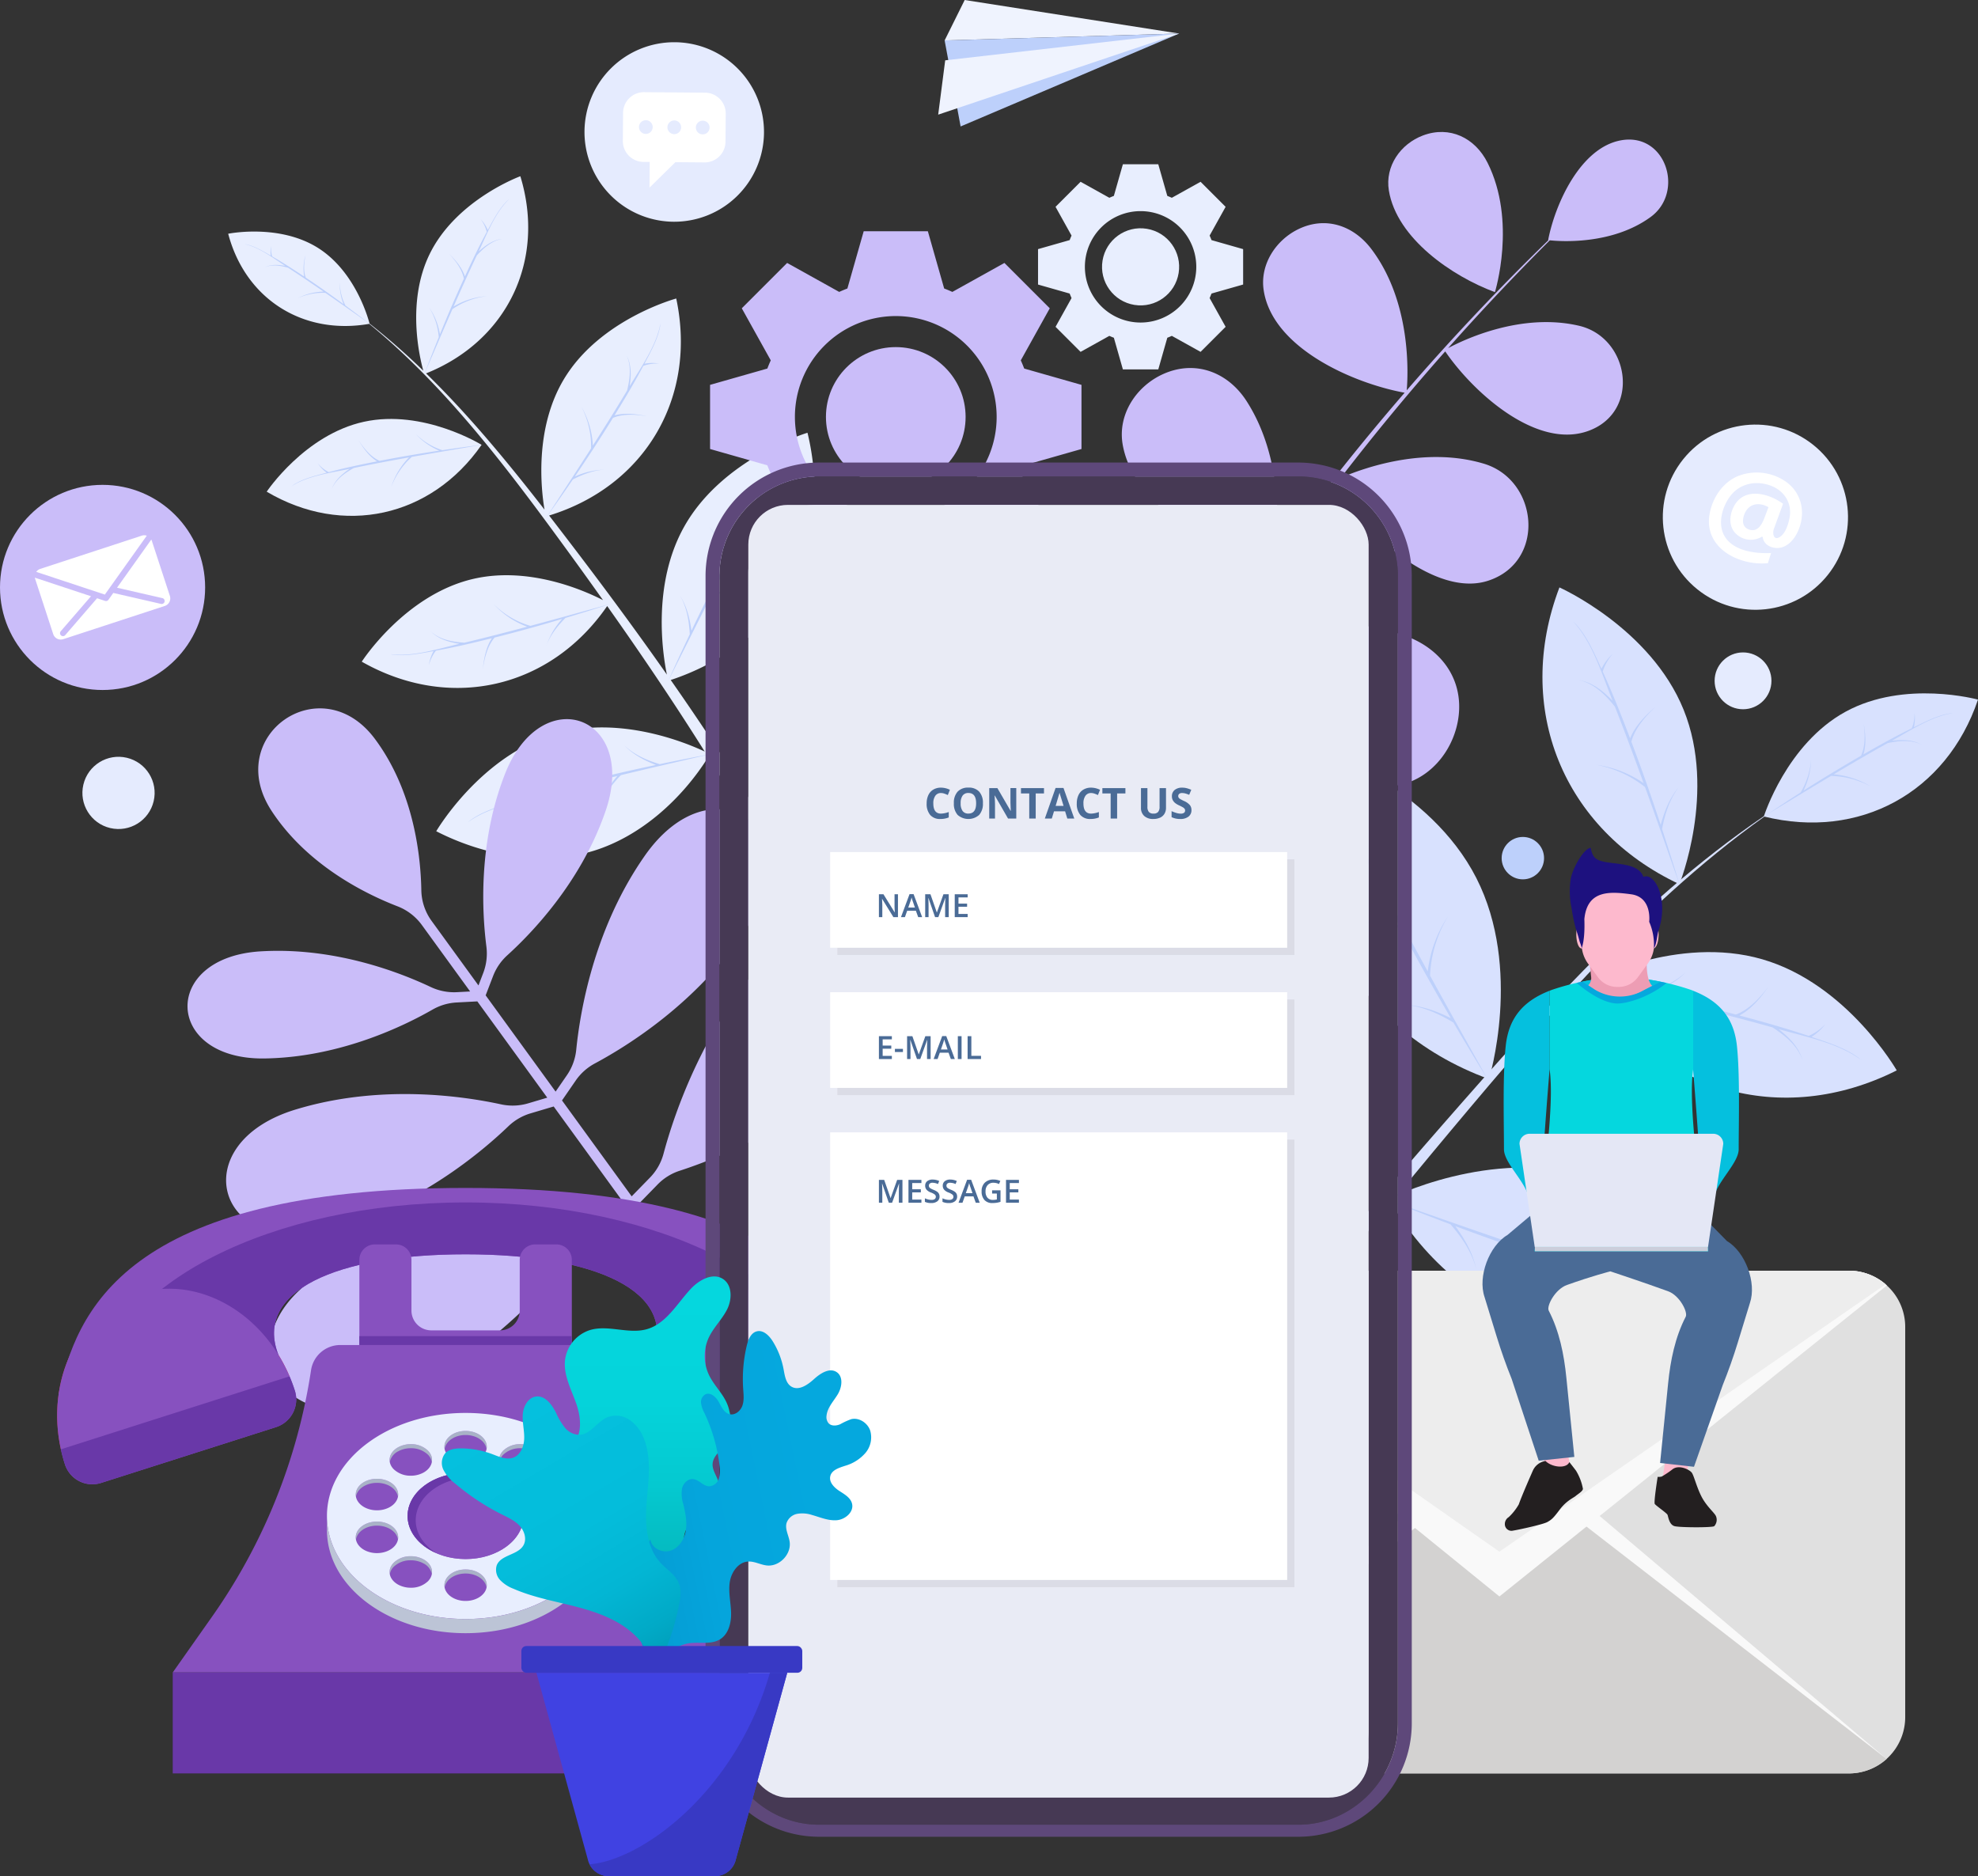 <svg xmlns="http://www.w3.org/2000/svg" xmlns:xlink="http://www.w3.org/1999/xlink" width="705.383" height="669.042" viewBox="0 0 705.383 669.042">
  <rect x="0" y="0" width="705.383" height="669.042" fill="#333333" stroke="none"/>
  <defs>
    <linearGradient id="linear-gradient" x1="0.246" y1="1.172" x2="0.246" y2="0.083" gradientUnits="objectBoundingBox">
      <stop offset="0.228" stop-color="#05aab0"/>
      <stop offset="0.351" stop-color="#05b9bf"/>
      <stop offset="0.541" stop-color="#05c9d0"/>
      <stop offset="0.748" stop-color="#05d3da"/>
      <stop offset="1" stop-color="#05d7de"/>
    </linearGradient>
    <linearGradient id="linear-gradient-2" x1="-0.339" y1="0.715" x2="0.776" y2="0.393" gradientUnits="objectBoundingBox">
      <stop offset="0" stop-color="#056eab"/>
      <stop offset="0.086" stop-color="#057eb9"/>
      <stop offset="0.221" stop-color="#0591c9"/>
      <stop offset="0.379" stop-color="#059ed5"/>
      <stop offset="0.584" stop-color="#05a5dc"/>
      <stop offset="1" stop-color="#05a8de"/>
    </linearGradient>
    <linearGradient id="linear-gradient-3" x1="0.634" y1="1.112" x2="0.13" y2="0.124" gradientUnits="objectBoundingBox">
      <stop offset="0" stop-color="#009db8"/>
      <stop offset="0.127" stop-color="#01aac7"/>
      <stop offset="0.305" stop-color="#03b6d4"/>
      <stop offset="0.534" stop-color="#04bddb"/>
      <stop offset="1" stop-color="#05c0de"/>
    </linearGradient>
  </defs>
  <g id="Group_56" data-name="Group 56" transform="translate(-1285 -279)">
    <g id="Group_55" data-name="Group 55" transform="translate(1285 279)">
      <g id="Group_6" data-name="Group 6" transform="translate(400.048 47.065)">
        <path id="Path_4" data-name="Path 4" d="M736.277,132.071c-20.751-4.838-41.37,5.122-46.683,7.972q17.56-19.771,36.261-38.441c3.528.374,22.127,1.779,35.958-8.316,12.192-8.9,5.453-30.14-10.464-27.363-14.56,2.54-23.606,22.693-26.092,35.609l.11.015q-26.375,25.641-50.537,53.541c.456-5.3,1.839-31.27-12.607-50.37-6.3-8.334-16.2-11.8-25.93-7.149-8.084,3.871-13.809,12.557-12.5,21.667,2.967,20.7,31.9,33.363,50.287,36.714q-24.3,28.1-46.112,58.221c1.186-9.377,2.848-34.867-10.255-55.239-6.576-10.222-18.089-14.759-29.531-9.733-9.783,4.3-16.581,14.561-14.623,25.381,3.965,21.931,31.893,37.275,52.064,42.814Q607,243.354,590.387,270.611l2.641,1.572q6.924-11.7,14.253-23.17a111.238,111.238,0,0,0,19.066,25.436c11.159,11.224,29.525,25.267,46.525,21.237,11.316-2.683,19.2-13.313,20.482-24.584,1.519-13.337-6.47-23.823-18.69-28.331-26.366-9.725-54.841-1.307-64.893,2.323q18.521-28.751,39.369-55.976a87.757,87.757,0,0,0,17.178,20.068c9.37,8.134,24.57,18.086,37.62,13.78,20.653-6.815,17.891-35.9-1.66-41.726-21.2-6.314-43.141,1.665-50.988,5.064q17.865-23.172,37.27-45.092c9.757,14.343,32.606,35.319,51.317,28.253C758.4,162.47,754.213,136.252,736.277,132.071Z" transform="translate(-573.219 -62.969)" fill="#cabdf9"/>
        <path id="Path_5" data-name="Path 5" d="M666.452,121.219s7.879-25.247-2.662-46.2c-4.441-8.828-13.487-13.258-23.012-9.67-8,3.015-13.57,10.951-12.154,19.616C631.422,102.089,651.3,115.624,666.452,121.219Z" transform="translate(-533.387 -64.103)" fill="#cabdf9"/>
      </g>
      <g id="Group_8" data-name="Group 8" transform="translate(81.376 62.844)">
        <g id="Group_7" data-name="Group 7">
          <path id="Path_6" data-name="Path 6" d="M594.724,164.743s-30.262,9.058-43.97,33.487c-11.5,20.5-7.693,45.3-6.171,52.754-10.625-15.145-21.607-30.039-32.773-44.689q-4.571-6-9.231-12.037c34.25-10.532,52.83-42.151,45.339-77.385,0,0-27.241,7.338-40.082,28.809-10.539,17.619-8.106,39.267-6.894,46.471-13.117-16.877-26.913-33.625-42.234-48.581,28.969-11.595,42.766-40.319,33.618-70.306,0,0-22.94,8.383-32.4,27.869-8.187,16.872-3.583,36.523-2.2,41.494A246.281,246.281,0,0,0,438.541,125.8c-.231-.933-4.688-18.256-18.237-26.884-13.924-8.869-32.165-5.141-32.165-5.141,6.147,23.268,26.65,36.268,50.292,32.132,27.947,22.886,50.289,52.9,71.4,81.867q6.031,8.272,11.967,16.653c-6.438-3.313-26.39-12.252-46.434-7.529-24.35,5.737-39.591,29.479-39.591,29.479,31.3,17.8,67.161,9.69,87.521-19.839C535.31,243.522,547,260.8,558.078,278.428c-6.713-3.168-30.089-12.867-52.866-6.46-26.965,7.586-42.878,34.875-42.878,34.875,16.791,8.621,37.912,12.633,56.194,6.96,16.887-5.238,31.445-18.52,40.8-33.391q7.454,11.929,14.511,24.067l4.239-2.533c-10.131-16.657-20.918-32.99-32.124-49.032,17.2-5.684,34.161-17.252,43.1-33.193C598.149,203.516,599.077,182.577,594.724,164.743Z" transform="translate(-388.139 -73.267)" fill="#e8eefe"/>
          <path id="Path_7" data-name="Path 7" d="M472.748,132.77s-20.772-12.848-41.933-8.234-34.7,24.942-34.7,24.942C423.319,165.536,454.7,158.693,472.748,132.77Z" transform="translate(-382.381 -36.983)" fill="#e8eefe"/>
        </g>
        <path id="Path_8" data-name="Path 8" d="M448.149,96.673C451.091,90.556,454,82.751,459.055,78l-.606.5c-3.017,2.819-5.1,6.958-7.061,10.555a12.823,12.823,0,0,0-2.512-3.862,12.806,12.806,0,0,1,2.161,4.515c-2.807,5.19-5.338,10.522-7.8,15.88-1.031-3.166-3.425-5.9-5.759-8.2,2.3,2.476,4.74,5.587,5.387,9.008q-4.5,9.812-8.542,19.844a23.543,23.543,0,0,0-3.812-9.561,23.965,23.965,0,0,1,3.4,10.565c-1.765,4.375-3.493,8.766-5.148,13.18q2.859-6.63,5.71-13.266,2.149-4.982,4.306-9.9a27.229,27.229,0,0,1,12.33-4.644,26.734,26.734,0,0,0-11.915,3.707c2.688-6.111,5.422-12.2,8.285-18.23,2.5-2.7,5.443-5.324,9.2-5.9C453.326,92.525,450.592,94.473,448.149,96.673Z" transform="translate(-358.817 -69.854)" fill="#bdd0fb"/>
        <path id="Path_9" data-name="Path 9" d="M483.717,126.157c4-6.746,9.63-14.548,10.97-22.447,0,0-.033.313-.091.9-.775,4.706-3.421,9.356-5.62,13.547a14.814,14.814,0,0,1,5.32-.059,14.841,14.841,0,0,0-5.723.813c-3.191,6.023-6.7,11.872-10.267,17.674,3.705-1.038,7.867-.489,11.567.286-3.855-.628-8.406-.976-12.109.591-4.368,7.071-8.926,14.04-13.6,20.922a27.153,27.153,0,0,1,11.633-2.459c-4.263-.095-8.609,1.586-12.337,3.494q-4.613,6.749-9.37,13.389,4.54-6.991,9.095-13.984,3.414-5.253,6.762-10.481a30.541,30.541,0,0,0-3.433-14.826,30.617,30.617,0,0,1,4.067,13.828c4.153-6.5,8.258-13.029,12.218-19.642,1-4.134,1.632-8.64-.22-12.619C484.389,118.523,484.268,122.4,483.717,126.157Z" transform="translate(-340.539 -51.293)" fill="#bdd0fb"/>
        <path id="Path_10" data-name="Path 10" d="M507.687,155.6c4.268-7.672,8.631-17.523,15.517-23.275l-.82.594c-4.113,3.406-7.118,8.59-9.931,13.082a16.554,16.554,0,0,0-2.944-5.179,16.573,16.573,0,0,1,2.443,5.994c-4.024,6.484-7.7,13.175-11.3,19.9-1.087-4.169-3.965-7.884-6.8-11.025,2.782,3.375,5.689,7.579,6.264,12.046q-6.563,12.322-12.557,24.961c-.6-4.4-1.729-8.883-4.186-12.636,2.5,4.07,3.323,9.222,3.583,13.9-2.617,5.513-5.186,11.049-7.662,16.619q4.2-8.337,8.394-16.688,3.153-6.266,6.319-12.452a34.2,34.2,0,0,1,16.276-5.048,34.266,34.266,0,0,0-15.667,3.871c3.941-7.684,7.939-15.338,12.1-22.9,3.433-3.3,7.435-6.453,12.326-6.906C514.69,150.641,511.008,152.943,507.687,155.6Z" transform="translate(-322.345 -30.64)" fill="#bdd0fb"/>
        <path id="Path_11" data-name="Path 11" d="M421.969,139.094c-6.638,1.424-14.909,2.423-20.718,6.214,0,0,.219-.164.625-.472,3.447-2.273,7.962-3.321,11.918-4.385a12.78,12.78,0,0,1-3.163-3.349,12.813,12.813,0,0,0,3.879,3.161c5.7-1.51,11.483-2.717,17.27-3.855-2.837-1.746-4.933-4.714-6.615-7.524,1.866,2.82,4.318,5.92,7.492,7.354,7.063-1.377,14.17-2.574,21.3-3.642a23.511,23.511,0,0,1-8.4-5.952,23.956,23.956,0,0,0,9.47,5.792c4.666-.689,9.341-1.338,14.019-1.908q-7.115,1.219-14.236,2.433c-3.566.611-7.1,1.228-10.637,1.858a27.23,27.23,0,0,0-7.411,10.894,26.744,26.744,0,0,1,6.4-10.71c-6.572,1.178-13.136,2.4-19.668,3.771-3.215,1.794-6.453,4.039-7.894,7.555C416.72,143.153,419.255,140.952,421.969,139.094Z" transform="translate(-378.676 -34.739)" fill="#bdd0fb"/>
        <path id="Path_12" data-name="Path 12" d="M406.06,95.092c-4.354-2.794-9.365-6.7-14.542-7.765l.591.081c3.086.622,6.09,2.478,8.8,4.027A9.745,9.745,0,0,1,401,87.924a9.766,9.766,0,0,0,.4,3.795c3.9,2.245,7.671,4.7,11.412,7.189a16.483,16.483,0,0,1,.463-7.622c-.506,2.528-.844,5.522.1,8,4.559,3.048,9.046,6.217,13.475,9.465a18.585,18.585,0,0,1-1.346-7.729,18.646,18.646,0,0,0,2.013,8.218q4.342,3.2,8.607,6.5-4.5-3.159-9.007-6.328c-2.257-1.584-4.5-3.149-6.751-4.707a21.818,21.818,0,0,0-9.861,1.913,20.983,20.983,0,0,1,9.217-2.355c-4.189-2.891-8.4-5.753-12.666-8.521-2.7-.756-5.66-1.281-8.327-.153C401.043,94.469,403.595,94.639,406.06,95.092Z" transform="translate(-385.7 -63.118)" fill="#bdd0fb"/>
        <path id="Path_13" data-name="Path 13" d="M446.385,176.052c-7.638,1.767-16.779,4.775-24.713,3.659l.885.186c4.719.687,9.954-.429,14.615-1.255A14.8,14.8,0,0,0,435.5,183.7a14.812,14.812,0,0,1,2.509-5.208c6.7-1.217,13.341-2.788,19.952-4.434-2.111,3.216-2.85,7.349-3.23,11.111.568-3.864,1.615-8.308,4.229-11.362,8.063-2.023,16.083-4.255,24.059-6.631a27.139,27.139,0,0,0-5.864,10.341c1.2-4.091,4.119-7.724,7.065-10.7,5.219-1.567,10.426-3.18,15.6-4.876q-8.04,2.211-16.082,4.434c-4.027,1.109-8.03,2.2-12.035,3.27a30.554,30.554,0,0,1-13.093-7.76,30.617,30.617,0,0,0,11.948,8.063c-7.45,1.989-14.916,3.924-22.42,5.7-4.241-.3-8.73-1.061-11.958-4.031C438.907,174.38,442.637,175.441,446.385,176.052Z" transform="translate(-363.935 -9.306)" fill="#bdd0fb"/>
        <path id="Path_14" data-name="Path 14" d="M464.041,209c-8.459,2.349-19.06,4.275-26.268,9.616l.77-.656c4.275-3.2,10.023-4.9,15.049-6.581a16.575,16.575,0,0,1-4.342-4.079,16.561,16.561,0,0,0,5.253,3.783c7.247-2.388,14.615-4.391,22-6.305-3.8-2.037-6.732-5.709-9.119-9.2,2.626,3.5,6.03,7.309,10.236,8.917,9.014-2.323,18.1-4.415,27.213-6.341-4.141-1.62-8.228-3.769-11.3-7.039,3.457,3.37,8.1,5.374,12.671,6.749,5.973-1.248,11.956-2.445,17.953-3.543q-9.091,2.123-18.193,4.237c-4.554,1.064-9.074,2.133-13.588,3.218a34.216,34.216,0,0,0-8.731,14.635,34.306,34.306,0,0,1,7.443-14.32c-8.394,2.027-16.774,4.115-25.1,6.383-4.012,2.564-8.02,5.711-9.609,10.36C457.579,214.643,460.682,211.605,464.041,209Z" transform="translate(-352.313 11.792)" fill="#bdd0fb"/>
      </g>
      <g id="Group_16" data-name="Group 16" transform="translate(392.46 209.478)">
        <g id="Group_9" data-name="Group 9" transform="translate(157.599)">
          <path id="Path_15" data-name="Path 15" d="M710.7,202.079c11.815,29.222-1.515,62.174-1.515,62.174C667.621,244.77,650.053,201.379,666.4,158.43,666.4,158.43,698.885,172.857,710.7,202.079Z" transform="translate(-660.344 -158.43)" fill="#d8e1fe"/>
          <path id="Path_16" data-name="Path 16" d="M680.729,193.713c-3.671-9.172-7.137-20.789-14-28.193l.83.782c4.106,4.387,6.72,10.6,9.219,16.018a18.619,18.619,0,0,1,4.027-5.36,18.625,18.625,0,0,0-3.583,6.341c3.566,7.81,6.717,15.8,9.771,23.826,1.81-4.5,5.553-8.235,9.169-11.336-3.586,3.368-7.431,7.648-8.709,12.55,3.711,9.8,7.173,19.7,10.455,29.653,1.3-4.831,3.2-9.668,6.476-13.508-3.308,4.313-5.007,9.718-5.982,15.007,2.133,6.526,4.211,13.07,6.18,19.642q-3.5-9.907-6.987-19.825-2.627-7.443-5.277-14.8a39.64,39.64,0,0,0-17.449-7.956,38.953,38.953,0,0,1,16.938,6.555c-3.3-9.138-6.676-18.251-10.241-27.287-3.363-4.169-7.378-8.265-12.774-9.466C673.618,187.182,677.4,190.276,680.729,193.713Z" transform="translate(-655.736 -153.312)" fill="#bdd0fb"/>
        </g>
        <g id="Group_10" data-name="Group 10" transform="translate(74.522 57.858)">
          <path id="Path_17" data-name="Path 17" d="M671.593,237.8c16.538,32.437,4.516,71.7,4.516,71.7-49.822-18.2-74.387-66.465-59.886-117.461C616.223,192.033,655.057,205.363,671.593,237.8Z" transform="translate(-612.093 -192.033)" fill="#d8e1fe"/>
          <path id="Path_18" data-name="Path 18" d="M632.818,233.454c-5.141-10.188-12.557-22.067-13.724-33.67,0,0,.015.458.043,1.315.663,6.908,4.05,13.923,6.83,20.224a21.5,21.5,0,0,0-7.719-.608,21.54,21.54,0,0,1,8.23,1.742c4.041,9.057,8.557,17.895,13.172,26.669-5.277-1.87-11.374-1.482-16.824-.72,5.659-.532,12.3-.592,17.526,2.047,5.648,10.7,11.579,21.261,17.7,31.714-5.179-2.565-10.818-4.618-16.648-4.713,6.2.281,12.345,3.149,17.569,6.285Q665,293.994,671.262,304.1q-5.907-10.6-11.832-21.2-4.442-7.965-8.788-15.882a44.455,44.455,0,0,1,6.44-21.194,44.556,44.556,0,0,0-7.263,19.68c-5.391-9.845-10.71-19.728-15.811-29.722-1.042-6.1-1.52-12.705,1.56-18.3C632.592,222.3,632.386,227.942,632.818,233.454Z" transform="translate(-607.651 -186.438)" fill="#bdd0fb"/>
        </g>
        <g id="Group_11" data-name="Group 11" transform="translate(0 122.768)">
          <path id="Path_19" data-name="Path 19" d="M635.356,282.676c17.5,36.817,2.831,80.386,2.831,80.386-24.847-9.816-48.942-28.517-60.556-52.942s-10.9-54.919-2.831-80.388C574.8,229.732,617.852,245.858,635.356,282.676Z" transform="translate(-568.812 -229.732)" fill="#d8e1fe"/>
          <path id="Path_20" data-name="Path 20" d="M596.782,273.986c-5.444-11.558-10.813-26.292-20.245-35.321l1.131.945c5.639,5.348,9.492,13.172,13.134,19.969a24.112,24.112,0,0,1,4.787-7.23,24.106,24.106,0,0,0-4.138,8.463c5.2,9.809,9.888,19.887,14.449,30.009,1.99-5.947,6.534-11.059,10.964-15.341-4.372,4.626-9,10.446-10.277,16.874q8.316,18.541,15.78,37.48c1.307-6.338,3.383-12.729,7.319-17.938-4.026,5.665-5.732,13.063-6.567,19.835,3.258,8.259,6.443,16.55,9.491,24.882q-5.279-12.518-10.546-25.054c-2.645-6.274-5.288-12.493-7.955-18.7a49.789,49.789,0,0,0-23.138-8.929,49.915,49.915,0,0,1,22.37,7.159c-4.967-11.543-10.021-23.05-15.321-34.44-4.663-5.124-10.162-10.1-17.222-11.24C587.1,266.1,592.217,269.806,596.782,273.986Z" transform="translate(-563.236 -223.284)" fill="#bdd0fb"/>
        </g>
        <g id="Group_12" data-name="Group 12" transform="translate(174.315 130.045)">
          <path id="Path_21" data-name="Path 21" d="M731.748,236.518c-30.273-8.778-61.7,7.839-61.7,7.839,23.661,39.412,68.554,52.431,109.631,31.786C779.683,276.143,762.022,245.3,731.748,236.518Z" transform="translate(-670.052 -233.959)" fill="#d8e1fe"/>
          <path id="Path_22" data-name="Path 22" d="M737.564,258.458c9.5,2.717,21.409,4.981,29.472,11.056,0,0-.3-.258-.861-.746-4.783-3.638-11.233-5.6-16.874-7.538a18.646,18.646,0,0,0,4.921-4.552,18.647,18.647,0,0,1-5.944,4.21c-8.132-2.751-16.405-5.072-24.7-7.294,4.291-2.257,7.628-6.362,10.345-10.276-2.987,3.912-6.853,8.172-11.6,9.942-10.121-2.693-20.323-5.128-30.564-7.38,4.675-1.786,9.294-4.165,12.777-7.817-3.953,3.729-9.156,5.971-14.318,7.479-6.71-1.458-13.432-2.858-20.169-4.148q10.212,2.472,20.433,4.931c5.115,1.238,10.191,2.481,15.262,3.743a39.647,39.647,0,0,1,9.692,16.547,38.934,38.934,0,0,0-8.247-16.18c9.429,2.355,18.837,4.78,28.189,7.407,4.489,2.922,8.972,6.5,10.718,11.744C744.785,264.866,741.321,261.421,737.564,258.458Z" transform="translate(-670.052 -230.996)" fill="#bdd0fb"/>
        </g>
        <g id="Group_13" data-name="Group 13" transform="translate(236.551 37.78)">
          <path id="Path_23" data-name="Path 23" d="M735.362,186.9c-21.09,11.509-29.164,37.372-29.164,37.372,34,8.44,65.139-8.43,76.372-41.678C782.57,182.6,756.452,175.394,735.362,186.9Z" transform="translate(-706.198 -180.372)" fill="#d8e1fe"/>
          <path id="Path_24" data-name="Path 24" d="M751.881,194.331c6.6-3.631,14.255-8.8,21.879-9.847l-.866.059c-4.54.6-9.086,3-13.177,4.985a14.2,14.2,0,0,0,.219-5.107,14.187,14.187,0,0,1-.954,5.47c-5.878,2.879-11.6,6.066-17.277,9.317,1.109-3.525.709-7.536.078-11.112.485,3.721.682,8.1-.935,11.607-6.922,3.977-13.749,8.139-20.5,12.421a27.069,27.069,0,0,0,2.714-11.09,27.152,27.152,0,0,1-3.729,11.734q-6.617,4.223-13.137,8.588,6.849-4.148,13.7-8.3,5.147-3.117,10.265-6.171a31.74,31.74,0,0,1,14.129,3.745,30.512,30.512,0,0,0-13.149-4.323c6.364-3.79,12.757-7.529,19.226-11.131,4-.83,8.344-1.3,12.1.6C759.228,193.917,755.5,193.916,751.881,194.331Z" transform="translate(-706.198 -177.45)" fill="#bdd0fb"/>
        </g>
        <g id="Group_14" data-name="Group 14" transform="translate(102.638 206.882)">
          <path id="Path_25" data-name="Path 25" d="M699.9,281.917c-34.793-10.723-71.4,7.86-71.4,7.86,26.412,46,78.3,61.844,126,38.832C754.5,328.609,734.7,292.641,699.9,281.917Z" transform="translate(-628.367 -278.584)" fill="#d8e1fe"/>
          <path id="Path_26" data-name="Path 26" d="M704.625,311.081c10.92,3.314,23.9,8.581,35.526,7.739l-1.3.184c-6.92.534-14.411-1.6-21.1-3.258a21.531,21.531,0,0,1,1.925,7.5,21.518,21.518,0,0,0-3.13-7.808c-9.616-2.426-19.1-5.358-28.535-8.4,2.75,4.878,3.414,10.951,3.6,16.45-.446-5.666-1.529-12.221-5.026-16.915-11.508-3.728-22.934-7.757-34.281-11.989,3.416,4.661,6.407,9.864,7.5,15.591-1.341-6.059-5.222-11.621-9.208-16.228q-11.134-4.184-22.17-8.614,11.457,4,22.917,8.017c5.739,2.006,11.443,3.979,17.154,5.932a44.465,44.465,0,0,0,19.773-9.983,44.563,44.563,0,0,1-18.141,10.534C680.75,303.457,691.4,307,702.121,310.31c6.186-.021,12.779-.684,17.76-4.68C715.648,309.389,710.128,310.561,704.625,311.081Z" transform="translate(-628.423 -273.71)" fill="#bdd0fb"/>
        </g>
        <g id="Group_15" data-name="Group 15" transform="translate(45.173 282.317)">
          <path id="Path_27" data-name="Path 27" d="M675.3,327.332c-38.41-13.662-80.257,5.372-80.257,5.372,12.027,23.115,32.246,44.583,56.813,54.065,25.99,10.031,57.052,6.283,82.28-4.589C734.14,382.18,713.713,340.995,675.3,327.332Z" transform="translate(-595.048 -322.396)" fill="#d8e1fe"/>
          <path id="Path_28" data-name="Path 28" d="M680.9,356.3c12.053,4.239,27.256,8.079,37.2,16.541l-1.054-1.03c-5.894-5.064-14.071-8.1-21.2-11.032a24.089,24.089,0,0,0,6.7-5.5,24.1,24.1,0,0,1-8,4.978c-10.288-4.179-20.791-7.81-31.325-11.317,5.713-2.584,10.336-7.626,14.144-12.469-4.156,4.821-9.475,10.023-15.739,11.942-12.86-4.256-25.844-8.185-38.892-11.88,6.173-1.946,12.32-4.663,17.1-9.108-5.353,4.551-12.29,7.006-19.062,8.554-8.551-2.4-17.122-4.725-25.72-6.908q12.991,3.977,26,7.939c6.51,1.992,12.965,3.988,19.415,6.007a49.8,49.8,0,0,1,11.24,22.108,49.911,49.911,0,0,0-9.4-21.524c11.991,3.767,23.95,7.622,35.822,11.734,5.572,4.117,11.085,9.081,12.936,15.987C689.727,365.128,685.518,360.413,680.9,356.3Z" transform="translate(-595.048 -318.765)" fill="#bdd0fb"/>
        </g>
        <path id="Path_29" data-name="Path 29" d="M584.41,454.369C615.786,407.8,650.8,363.246,686.841,320.233c35.724-42.632,73.59-86.867,120.335-117.776-47.489,29.971-86.367,73.49-123.062,115.44-37.072,42.379-73.153,86.329-105.61,132.379Z" transform="translate(-561.816 -126.651)" fill="#d8e1fe"/>
      </g>
      <path id="Path_30" data-name="Path 30" d="M591.154,266.989q-1.056,1.069-2.1,2.168c-24.7,26.115-35.612,58.293-39.6,73.177a19.292,19.292,0,0,1-4.828,8.473l-6.517,6.684-24.846-34.2,4.892-7.1a19.4,19.4,0,0,1,6.817-6.088c11.992-6.426,36.466-21.745,53.421-47.172q.726-1.09,1.422-2.185c22.371-35.2-13.149-58.88-37.039-24.7q-.744,1.064-1.47,2.152c-16.76,25.137-21.578,53.261-22.962,66.982a19.45,19.45,0,0,1-3.325,9.1l-4.039,5.864-24.942-34.329,2.646-6.882a19.338,19.338,0,0,1,5.06-7.392c8.945-8.113,25.553-25.505,34.328-49.414q.387-1.054.749-2.109c11.6-33.878-22.816-46.508-35.886-13.17-.272.69-.535,1.389-.794,2.092-8.674,23.633-7.393,47.358-5.844,59.464a19.445,19.445,0,0,1-1.126,9.444l-1.7,4.43-16.683-22.964a19.192,19.192,0,0,1-3.692-10.942c-.2-11.843-2.507-33.992-15.365-52.357-.387-.553-.78-1.1-1.178-1.632-19.207-25.822-54.488-1.117-36.79,25.762q.55.837,1.129,1.665c12.76,18.224,32.585,27.955,43.7,32.249a19.373,19.373,0,0,1,8.7,6.684L480.5,284.432l-4.738.251a19.423,19.423,0,0,1-9.329-1.849c-11.035-5.214-33.2-13.766-58.361-12.821-.747.028-1.493.065-2.235.108-35.746,2.128-34.369,38.761,1.434,38.2q1.116-.018,2.238-.06c25.45-.956,47.122-11.376,57.6-17.373a19.331,19.331,0,0,1,8.594-2.531l7.362-.387,24.94,34.329-6.825,2.03a19.473,19.473,0,0,1-9.68.35c-13.478-2.925-41.714-7.035-70.8,1.136q-1.258.354-2.5.732c-39.891,12.156-28.344,53.257,12.042,42.859q1.255-.323,2.516-.677c29.424-8.266,51.558-26.807,61.374-36.227a19.365,19.365,0,0,1,7.9-4.6l8.265-2.459,24.846,34.2-8.37,4.131a19.3,19.3,0,0,1-9.551,1.973c-15.388-.8-49.364-.37-81.832,15.048q-1.369.648-2.71,1.324c-43.126,21.646-21.936,66.27,22.1,46.532q1.369-.615,2.738-1.264c32.83-15.589,54.767-42.062,63.686-54.325a19.248,19.248,0,0,1,7.056-5.932l9.074-4.478,25.646,35.3,2.967-2.156L540.3,360.5l7.063-7.245a19.252,19.252,0,0,1,7.822-4.878C569.6,343.685,601.557,331,626.53,304.6q1.041-1.1,2.049-2.214C660.959,266.61,625.07,232.665,591.154,266.989Z" transform="translate(-312.844 69.129)" fill="#cabdf9"/>
      <path id="Path_31" data-name="Path 31" d="M636.424,160.673" transform="translate(-127.55 52.667)" fill="none" stroke="#000" stroke-miterlimit="10" stroke-width="1.197"/>
      <g id="Group_17" data-name="Group 17" transform="translate(391.599 453.137)">
        <path id="Path_32" data-name="Path 32" d="M856.139,320.043V459.109a20.08,20.08,0,0,1-20.1,20.1H588.393a20.08,20.08,0,0,1-20.081-20.1V320.043a19.915,19.915,0,0,1,6.517-14.8,4.971,4.971,0,0,1,.455-.418,19.934,19.934,0,0,1,13.11-4.883H836.039a20.013,20.013,0,0,1,13.093,4.847,4.771,4.771,0,0,1,.453.418A19.918,19.918,0,0,1,856.139,320.043Z" transform="translate(-568.312 -299.944)" fill="#e0e0e0"/>
        <path id="Path_33" data-name="Path 33" d="M572.171,449.791,709.44,333.557,846.708,449.791Z" transform="translate(-565.526 -275.682)" fill="#f9f9f9" style="mix-blend-mode: multiply;isolation: isolate"/>
        <path id="Path_34" data-name="Path 34" d="M846.709,445.623a20.09,20.09,0,0,1-13.456,5.157H585.608a20.042,20.042,0,0,1-13.437-5.157L709.44,339.331Z" transform="translate(-565.527 -271.514)" fill="#d3d2d1"/>
        <path id="Path_35" data-name="Path 35" d="M846.852,305.209l-138.157,110.9L572.1,305.245v-.012a19.945,19.945,0,0,1,13.564-5.289H833.307a20.015,20.015,0,0,1,13.545,5.25Z" transform="translate(-565.58 -299.944)" fill="#f9f9f9" style="mix-blend-mode: multiply;isolation: isolate"/>
        <path id="Path_36" data-name="Path 36" d="M846.209,304.791,708.5,400.136,572.361,304.827a19.934,19.934,0,0,1,13.11-4.883H833.116A20.013,20.013,0,0,1,846.209,304.791Z" transform="translate(-565.39 -299.944)" fill="#ededed"/>
      </g>
      <g id="Group_23" data-name="Group 23" transform="translate(20.383 423.622)">
        <g id="Group_18" data-name="Group 18">
          <path id="Path_37" data-name="Path 37" d="M381.265,305.452c-21.144,6.744-32.616,30.889-27.225,55.485l81.55-26.015C425.743,311.749,402.407,298.708,381.265,305.452Z" transform="translate(-352.713 -267.734)" fill="#e6294d"/>
          <path id="Path_38" data-name="Path 38" d="M528.094,305.452c-21.142-6.744-44.478,6.3-54.325,29.47l81.55,26.015C560.71,336.341,549.237,312.2,528.094,305.452Z" transform="translate(-265.337 -267.734)" fill="#e6294d"/>
          <path id="Path_39" data-name="Path 39" d="M643.34,356.738C637.1,327.607,620.376,282.8,498.166,282.8s-138.932,44.8-145.172,73.936L431.4,342.277c-8.745-22.583,20.4-35.815,66.765-35.815s75.51,13.232,66.766,35.815Z" transform="translate(-352.513 -282.802)" fill="#8751bf"/>
          <path id="Path_40" data-name="Path 40" d="M492.349,304.3c46.366,0,75.51,13.232,66.766,35.815l64.531,11.9c-5.105-37.027-61.937-66.208-131.3-66.208s-126.191,29.181-131.3,66.208l64.531-11.9C416.839,317.527,445.984,304.3,492.349,304.3Z" transform="translate(-346.696 -280.636)" fill="#6938a8"/>
          <path id="Path_41" data-name="Path 41" d="M472.874,340.043c8.4-26.332,33.573-41.817,56.227-34.591s34.211,34.429,25.812,60.761l-.033.1a10.38,10.38,0,0,1-13.067,6.56L479.7,353.058a10.379,10.379,0,0,1-6.853-12.915Z" transform="translate(-266.345 -267.734)" fill="#8751bf"/>
          <path id="Path_42" data-name="Path 42" d="M437.493,340.043c-8.4-26.332-33.573-41.817-56.227-34.591s-34.211,34.429-25.812,60.761l.033.1a10.23,10.23,0,0,0,12.852,6.629l62.333-19.883a10.379,10.379,0,0,0,6.853-12.915Z" transform="translate(-352.715 -267.734)" fill="#8751bf"/>
          <path id="Path_43" data-name="Path 43" d="M435.035,321.824l-81.55,26.015q.579,2.637,1.414,5.276l.033.1A10.38,10.38,0,0,0,368,359.774l62.117-19.814a10.378,10.378,0,0,0,6.853-12.914l-.031-.1Q436.1,324.31,435.035,321.824Z" transform="translate(-352.159 -254.636)" fill="#6938a8"/>
          <path id="Path_44" data-name="Path 44" d="M474.777,321.824q-1.056,2.485-1.9,5.121l-.033.1A10.38,10.38,0,0,0,479.7,339.96l62.118,19.814a10.38,10.38,0,0,0,13.067-6.558l.033-.1q.839-2.634,1.414-5.276Z" transform="translate(-266.345 -254.636)" fill="#6938a8"/>
        </g>
        <path id="Path_45" data-name="Path 45" d="M571.52,412.222a206.058,206.058,0,0,1-35.307-87.867,10.552,10.552,0,0,0-10.413-9.022H436.381a10.553,10.553,0,0,0-10.413,9.022,206.058,206.058,0,0,1-35.307,87.867L376.653,432.1H585.527Z" transform="translate(-335.436 -259.321)" fill="#8751bf"/>
        <rect id="Rectangle_520" data-name="Rectangle 520" width="208.874" height="36.002" transform="translate(41.217 172.778)" fill="#6938a8"/>
        <g id="Group_22" data-name="Group 22" transform="translate(95.664 80.233)">
          <path id="Path_46" data-name="Path 46" d="M458.266,331.57c27.6,0,49.989,18.179,49.989,40.628,0,22.43-22.39,40.629-49.989,40.629-27.623,0-49.991-18.2-49.991-40.629C408.275,349.749,430.643,331.57,458.266,331.57Z" transform="translate(-408.275 -327.834)" fill="#8751bf"/>
          <g id="Group_19" data-name="Group 19" transform="translate(10.831 6.424)">
            <path id="Path_47" data-name="Path 47" d="M440.477,334.577c3.841,0,6.977,2.135,7.457,4.907a4.209,4.209,0,0,0,.1-.721c0-3.12-3.382-5.632-7.555-5.632s-7.557,2.512-7.557,5.632a4.209,4.209,0,0,0,.1.721C433.5,336.712,436.634,334.577,440.477,334.577Z" transform="translate(-401.317 -333.131)" fill="#a9b2c7"/>
            <path id="Path_48" data-name="Path 48" d="M414.923,348.369c1.04-2.374,4-3.884,7.192-3.884a9.969,9.969,0,0,1,2.338.275c2.875.7,4.788,2.555,5.145,4.645.48-2.638-1.617-5.238-5.145-6.09a9.972,9.972,0,0,0-2.338-.277c-3.187,0-6.152,1.51-7.192,3.884a4.216,4.216,0,0,0-.291,2.438A4.388,4.388,0,0,1,414.923,348.369Z" transform="translate(-414.564 -325.98)" fill="#a9b2c7"/>
            <path id="Path_49" data-name="Path 49" d="M456.5,344.76a9.948,9.948,0,0,1,2.338-.275c3.187,0,6.15,1.51,7.19,3.884a4.385,4.385,0,0,1,.291.992,4.2,4.2,0,0,0-.291-2.438c-1.04-2.374-4-3.884-7.19-3.884a9.951,9.951,0,0,0-2.338.277c-3.547.852-5.629,3.447-5.15,6.085C451.7,347.312,453.606,345.455,456.5,344.76Z" transform="translate(-388.066 -325.98)" fill="#a9b2c7"/>
            <path id="Path_50" data-name="Path 50" d="M451.637,357.232c1.023-2.374,4-3.886,7.19-3.886a9.975,9.975,0,0,1,2.34.277c2.875.7,4.788,2.555,5.146,4.645.48-2.638-1.618-5.238-5.146-6.09a9.884,9.884,0,0,0-2.34-.277c-3.192,0-6.168,1.512-7.19,3.884a4.248,4.248,0,0,0-.293,2.443A4.522,4.522,0,0,1,451.637,357.232Z" transform="translate(-388.064 -319.583)" fill="#a9b2c7"/>
            <path id="Path_51" data-name="Path 51" d="M424.671,338.385a9.419,9.419,0,0,1,4.442-1.071,8.619,8.619,0,0,1,6.131,2.319,4.794,4.794,0,0,1,1.355,2.646,4.556,4.556,0,0,0-1.355-4.093,8.626,8.626,0,0,0-6.131-2.319,9.419,9.419,0,0,0-4.442,1.071c-2.288,1.245-3.337,3.253-3.03,5.2A5.615,5.615,0,0,1,424.671,338.385Z" transform="translate(-409.496 -331.155)" fill="#a9b2c7"/>
            <path id="Path_52" data-name="Path 52" d="M445.7,339.634a8.629,8.629,0,0,1,6.131-2.319,9.419,9.419,0,0,1,4.442,1.071,5.609,5.609,0,0,1,3.03,3.754c.307-1.947-.742-3.955-3.03-5.2a9.419,9.419,0,0,0-4.442-1.071,8.629,8.629,0,0,0-6.131,2.319,4.556,4.556,0,0,0-1.355,4.093A4.816,4.816,0,0,1,445.7,339.634Z" transform="translate(-393.128 -331.155)" fill="#a9b2c7"/>
            <path id="Path_53" data-name="Path 53" d="M419.78,353.623a9.961,9.961,0,0,1,2.338-.277c3.187,0,6.152,1.512,7.192,3.886a4.379,4.379,0,0,1,.289.992,4.2,4.2,0,0,0-.289-2.438c-1.04-2.373-4-3.884-7.192-3.884a9.87,9.87,0,0,0-2.338.277c-3.528.852-5.627,3.452-5.146,6.09C414.992,356.178,416.9,354.318,419.78,353.623Z" transform="translate(-414.565 -319.583)" fill="#a9b2c7"/>
            <path id="Path_54" data-name="Path 54" d="M423.025,362.843a8.607,8.607,0,0,1,6.118-2.319,9.4,9.4,0,0,1,4.434,1.071,5.577,5.577,0,0,1,3.034,3.755c.308-1.953-.739-3.964-3.034-5.2a9.4,9.4,0,0,0-4.434-1.069,8.606,8.606,0,0,0-6.118,2.318,4.524,4.524,0,0,0-1.374,4.1A4.793,4.793,0,0,1,423.025,362.843Z" transform="translate(-409.507 -314.402)" fill="#a9b2c7"/>
            <path id="Path_55" data-name="Path 55" d="M447.366,361.595a9.425,9.425,0,0,1,4.434-1.071,8.6,8.6,0,0,1,6.118,2.319,4.781,4.781,0,0,1,1.374,2.65,4.524,4.524,0,0,0-1.374-4.1,8.6,8.6,0,0,0-6.118-2.318,9.423,9.423,0,0,0-4.434,1.069c-2.3,1.238-3.342,3.249-3.034,5.2A5.577,5.577,0,0,1,447.366,361.595Z" transform="translate(-393.118 -314.402)" fill="#a9b2c7"/>
            <path id="Path_56" data-name="Path 56" d="M440.477,363.261c3.841,0,6.975,2.135,7.457,4.893a4.228,4.228,0,0,0,.1-.723c0-3.1-3.382-5.615-7.555-5.615s-7.557,2.512-7.557,5.615a4.228,4.228,0,0,0,.1.723C433.5,365.4,436.634,363.261,440.477,363.261Z" transform="translate(-401.317 -312.426)" fill="#a9b2c7"/>
          </g>
          <g id="Group_21" data-name="Group 21" transform="translate(0.548)">
            <path id="Path_57" data-name="Path 57" d="M458.036,329.4c27.3,0,49.442,16.44,49.442,36.742,0,20.286-22.146,36.743-49.442,36.743-27.32,0-49.443-16.457-49.443-36.743C408.593,345.84,430.716,329.4,458.036,329.4Zm20.67,36.742c0-8.482-9.258-15.36-20.67-15.36s-20.672,6.879-20.672,15.36,9.258,15.362,20.672,15.362,20.67-6.879,20.67-15.362Zm-44.655-24.534c-3.38,1.839-4.129,5.346-1.656,7.858a8.607,8.607,0,0,0,6.118,2.319,9.415,9.415,0,0,0,4.434-1.071c3.382-1.822,4.131-5.346,1.679-7.858a8.626,8.626,0,0,0-6.131-2.319,9.443,9.443,0,0,0-4.442,1.071Zm37.394,1.248c-2.45,2.512-1.7,6.037,1.679,7.858a9.419,9.419,0,0,0,4.434,1.071,8.6,8.6,0,0,0,6.118-2.319c2.472-2.512,1.724-6.019-1.656-7.858a9.437,9.437,0,0,0-4.44-1.071,8.63,8.63,0,0,0-6.133,2.319Zm-26.821,46.556c2.452-2.512,1.7-6.019-1.679-7.839a9.38,9.38,0,0,0-4.434-1.073,8.607,8.607,0,0,0-6.118,2.319c-2.473,2.5-1.724,6.019,1.656,7.841a9.423,9.423,0,0,0,4.442,1.071,8.626,8.626,0,0,0,6.131-2.319Zm37.394,1.248c3.38-1.822,4.129-5.344,1.656-7.841a8.6,8.6,0,0,0-6.118-2.319,9.4,9.4,0,0,0-4.434,1.073c-3.38,1.82-4.129,5.327-1.679,7.839a8.627,8.627,0,0,0,6.133,2.319,9.416,9.416,0,0,0,4.44-1.071Zm-55.592-11.273a9.968,9.968,0,0,0,2.338-.277c3.97-.962,6.149-4.132,4.855-7.083-1.042-2.373-4-3.884-7.192-3.884a9.868,9.868,0,0,0-2.338.277c-3.971.961-6.149,4.131-4.856,7.082,1.04,2.374,4,3.886,7.192,3.886Zm70.408-3.886c1.295-2.951-.885-6.121-4.855-7.082a9.882,9.882,0,0,0-2.34-.277c-3.192,0-6.168,1.512-7.19,3.884-1.293,2.951.863,6.121,4.857,7.083a9.958,9.958,0,0,0,2.338.277c3.185,0,6.15-1.512,7.19-3.886Zm-77.6-18.735c-1.293,2.951.885,6.121,4.856,7.084a9.962,9.962,0,0,0,2.338.277c3.187,0,6.15-1.512,7.192-3.886,1.293-2.951-.885-6.121-4.855-7.082a9.881,9.881,0,0,0-2.338-.277c-3.187,0-6.152,1.51-7.192,3.884Zm70.41-3.884a9.859,9.859,0,0,0-2.338.277c-3.995.961-6.15,4.131-4.857,7.082,1.023,2.374,4,3.886,7.19,3.886a9.976,9.976,0,0,0,2.34-.277c3.971-.962,6.15-4.132,4.855-7.084-1.04-2.374-4-3.884-7.19-3.884Zm-31.609-17.058c-4.175,0-7.557,2.512-7.557,5.632,0,3.1,3.382,5.615,7.557,5.615s7.555-2.512,7.555-5.615c0-3.12-3.382-5.632-7.555-5.632Zm0,60.62c4.174,0,7.555-2.512,7.555-5.615s-3.382-5.615-7.555-5.615-7.557,2.512-7.557,5.615,3.382,5.615,7.557,5.615Z" transform="translate(-408.593 -329.4)" fill="#e8eefe"/>
            <path id="Path_58" data-name="Path 58" d="M445.975,341.818c11.412,0,20.67,6.879,20.67,15.36s-9.258,15.362-20.67,15.362S425.3,365.662,425.3,357.178,434.561,341.818,445.975,341.818Z" transform="translate(-396.532 -320.437)" fill="#8751bf"/>
            <path id="Path_59" data-name="Path 59" d="M428.194,358.7c0-8.482,9.258-15.362,20.67-15.362a26.164,26.164,0,0,1,10.467,2.132,25.175,25.175,0,0,0-13.356-3.649c-11.414,0-20.672,6.879-20.672,15.36,0,5.641,4.106,10.56,10.207,13.232C431.04,367.592,428.194,363.392,428.194,358.7Z" transform="translate(-396.532 -320.437)" fill="#6938a8"/>
            <path id="Path_60" data-name="Path 60" d="M507.473,350.735v5.086c0,7.722-3.192,14.888-8.688,20.791a45.561,45.561,0,0,1-4.12,3.862c-9.06,7.426-22.092,12.066-36.647,12.066-27.289,0-49.419-16.447-49.419-36.719v-5.086c0,20.309,22.13,36.757,49.419,36.757,14.554,0,27.587-4.642,36.647-12.068a45.537,45.537,0,0,0,4.12-3.86C504.28,365.66,507.473,358.493,507.473,350.735Z" transform="translate(-408.589 -314)" fill="#bcc4d6"/>
            <g id="Group_20" data-name="Group 20" transform="translate(77.478 52.536)">
              <path id="Path_61" data-name="Path 61" d="M455.127,359.912a2.047,2.047,0,0,1,.651.108l10.524,4.911-4.125,3.874-8.327-7.116C453.141,360.88,454,359.914,455.127,359.912Z" transform="translate(-453.591 -359.912)" fill="#414042"/>
            </g>
            <path id="Path_62" data-name="Path 62" d="M462.7,362.832v5.048a45.548,45.548,0,0,1-4.12,3.862v-5.05Z" transform="translate(-372.509 -305.269)" fill="#231f20"/>
          </g>
        </g>
        <path id="Path_63" data-name="Path 63" d="M472.495,300v18.088a7.055,7.055,0,0,1-7.056,7.056h-24.5a7.056,7.056,0,0,1-7.056-7.056V300a5.5,5.5,0,0,0-5.5-5.5h-7.574a5.5,5.5,0,0,0-5.5,5.5V330.37h75.764V300a5.5,5.5,0,0,0-5.5-5.5H478A5.5,5.5,0,0,0,472.495,300Z" transform="translate(-307.535 -274.358)" fill="#8751bf"/>
        <rect id="Rectangle_521" data-name="Rectangle 521" width="75.766" height="3.165" transform="translate(107.771 52.846)" fill="#6938a8"/>
      </g>
      <g id="Group_24" data-name="Group 24" transform="translate(253.221 82.455)">
        <circle id="Ellipse_1" data-name="Ellipse 1" cx="24.903" cy="24.903" r="24.903" transform="translate(41.322 41.322)" fill="#cabdf9"/>
        <path id="Path_64" data-name="Path 64" d="M508.372,168.137c.372.992.782,1.963,1.216,2.922l-10.333,18.564L515.427,205.8l18.566-10.334q1.438.653,2.92,1.217l5.82,20.426h22.872l5.82-20.426c.99-.374,1.961-.782,2.92-1.217L592.91,205.8l16.175-16.175-10.333-18.564c.434-.959.842-1.93,1.216-2.922l20.427-5.818V139.445l-20.427-5.818c-.374-.99-.782-1.963-1.216-2.92l10.333-18.566L592.91,95.968,574.346,106.3c-.959-.436-1.93-.844-2.92-1.217l-5.82-20.426H542.734l-5.82,20.426c-.99.374-1.961.782-2.92,1.217L515.427,95.968,499.255,112.14l10.333,18.566c-.434.957-.844,1.93-1.216,2.92l-20.427,5.818v22.874Zm9.826-17.254a35.972,35.972,0,1,1,35.972,35.972A35.972,35.972,0,0,1,518.2,150.883Z" transform="translate(-487.944 -84.657)" fill="#cabdf9"/>
      </g>
      <g id="Group_25" data-name="Group 25" transform="translate(370.178 58.581)">
        <circle id="Ellipse_2" data-name="Ellipse 2" cx="13.752" cy="13.752" r="13.752" transform="matrix(0.16, -0.987, 0.987, 0.16, 20.798, 47.948)" fill="#e8eefe"/>
        <path id="Path_65" data-name="Path 65" d="M567.151,116.891c.207.546.432,1.083.672,1.613l-5.706,10.252,8.931,8.931L581.3,131.98c.529.239,1.066.467,1.612.671l3.215,11.28h12.629l3.215-11.28c.546-.2,1.083-.432,1.612-.671l10.253,5.706,8.931-8.931L617.06,118.5c.239-.53.467-1.068.672-1.613l11.28-3.213V101.047l-11.28-3.215c-.2-.546-.432-1.083-.672-1.612l5.706-10.253-8.931-8.931-10.253,5.706c-.529-.239-1.066-.465-1.612-.671l-3.215-11.28H586.127l-3.215,11.28c-.546.207-1.083.432-1.612.671l-10.253-5.706-8.931,8.931,5.706,10.253c-.24.529-.465,1.066-.672,1.612l-11.28,3.215v12.631Zm5.427-9.528a19.864,19.864,0,1,1,19.865,19.864A19.864,19.864,0,0,1,572.578,107.362Z" transform="translate(-555.871 -70.791)" fill="#e8eefe"/>
      </g>
      <g id="Group_36" data-name="Group 36" transform="translate(251.609 164.952)">
        <g id="Details" transform="translate(4.95 4.952)">
          <g id="Group_26" data-name="Group 26">
            <path id="Path_66" data-name="Path 66" d="M696.325,135.446H525.39a35.547,35.547,0,0,0-35.507,35.507V580.076c0,19.579,15.928,36.158,35.507,36.158H696.325c19.579,0,35.507-16.579,35.507-36.158V170.953A35.547,35.547,0,0,0,696.325,135.446ZM721.4,582.206a24.359,24.359,0,0,1-24.358,24.358h-172.5a24.359,24.359,0,0,1-24.36-24.358V169.942a24.359,24.359,0,0,1,24.36-24.358h172.5A24.359,24.359,0,0,1,721.4,169.942Z" transform="translate(-489.883 -135.446)" fill="#463954"/>
          </g>
        </g>
        <g id="Group_27" data-name="Group 27">
          <path id="Path_67" data-name="Path 67" d="M698.4,132.57H527.465a40.456,40.456,0,0,0-40.457,40.457V582.151a40.456,40.456,0,0,0,40.457,40.457H698.4a40.457,40.457,0,0,0,40.457-40.457V173.027A40.457,40.457,0,0,0,698.4,132.57Zm35.507,449.581c0,19.579-15.928,36.158-35.507,36.158H527.465c-19.579,0-35.507-16.579-35.507-36.158V173.029a35.547,35.547,0,0,1,35.507-35.507H698.4a35.547,35.547,0,0,1,35.507,35.507Z" transform="translate(-487.008 -132.57)" fill="#5e487a"/>
          <rect id="Rectangle_522" data-name="Rectangle 522" width="221.216" height="460.981" rx="14.147" transform="translate(15.251 15.09)" fill="#e9ebf5"/>
          <rect id="Rectangle_523" data-name="Rectangle 523" width="162.974" height="34.122" transform="translate(47.016 141.477)" fill="#dbdce6"/>
          <rect id="Rectangle_524" data-name="Rectangle 524" width="162.974" height="34.122" transform="translate(47.016 191.451)" fill="#dbdce6"/>
          <rect id="Rectangle_525" data-name="Rectangle 525" width="162.974" height="159.617" transform="translate(47.016 241.425)" fill="#dbdce6"/>
        </g>
        <rect id="Rectangle_526" data-name="Rectangle 526" width="162.974" height="34.122" transform="translate(44.438 138.899)" fill="#fff"/>
        <rect id="Rectangle_527" data-name="Rectangle 527" width="162.974" height="34.122" transform="translate(44.438 188.873)" fill="#fff"/>
        <rect id="Rectangle_528" data-name="Rectangle 528" width="162.974" height="159.617" transform="translate(44.438 238.847)" fill="#fff"/>
        <g id="Group_29" data-name="Group 29" transform="translate(78.853 115.91)">
          <g id="Group_28" data-name="Group 28">
            <path id="Path_68" data-name="Path 68" d="M537.907,201.816a2.346,2.346,0,0,0-2.014.98,4.535,4.535,0,0,0-.715,2.726q0,3.634,2.729,3.635a8.617,8.617,0,0,0,2.774-.572v1.934a7.706,7.706,0,0,1-2.989.556,4.558,4.558,0,0,1-3.63-1.438,6.089,6.089,0,0,1-1.257-4.131,6.77,6.77,0,0,1,.616-2.972,4.471,4.471,0,0,1,1.773-1.956,5.264,5.264,0,0,1,2.712-.68,7.3,7.3,0,0,1,3.182.766l-.742,1.873a12.8,12.8,0,0,0-1.228-.506A3.693,3.693,0,0,0,537.907,201.816Z" transform="translate(-532.805 -199.883)" fill="#4a6b96"/>
            <path id="Path_69" data-name="Path 69" d="M548.794,205.481a5.909,5.909,0,0,1-1.338,4.15,5.8,5.8,0,0,1-7.676,0,5.922,5.922,0,0,1-1.34-4.165,5.83,5.83,0,0,1,1.345-4.144,5.016,5.016,0,0,1,3.846-1.433,4.948,4.948,0,0,1,3.834,1.443A5.915,5.915,0,0,1,548.794,205.481Zm-7.934,0a4.538,4.538,0,0,0,.69,2.745,2.421,2.421,0,0,0,2.068.923q2.758,0,2.758-3.667t-2.745-3.674a2.438,2.438,0,0,0-2.075.928A4.513,4.513,0,0,0,540.86,205.481Z" transform="translate(-528.737 -199.889)" fill="#4a6b96"/>
            <path id="Path_70" data-name="Path 70" d="M555.407,210.86h-2.929l-4.73-8.225h-.067q.142,2.18.141,3.11v5.115h-2.059V199.989h2.906l4.723,8.142h.052q-.111-2.118-.112-3v-5.145h2.075Z" transform="translate(-523.452 -199.817)" fill="#4a6b96"/>
            <path id="Path_71" data-name="Path 71" d="M557.594,210.86h-2.305v-8.953h-2.953v-1.918h8.21v1.918h-2.951Z" transform="translate(-518.708 -199.817)" fill="#4a6b96"/>
            <path id="Path_72" data-name="Path 72" d="M565.3,210.88l-.789-2.588h-3.962l-.789,2.588h-2.485l3.838-10.918h2.817l3.853,10.918Zm-1.338-4.521q-1.092-3.518-1.231-3.977c-.093-.308-.158-.551-.2-.73q-.245.953-1.405,4.707Z" transform="translate(-515.138 -199.836)" fill="#4a6b96"/>
            <path id="Path_73" data-name="Path 73" d="M569,201.816a2.349,2.349,0,0,0-2.015.98,4.549,4.549,0,0,0-.714,2.726q0,3.634,2.729,3.635a8.615,8.615,0,0,0,2.776-.572v1.934a7.707,7.707,0,0,1-2.991.556,4.555,4.555,0,0,1-3.628-1.438,6.09,6.09,0,0,1-1.259-4.131,6.772,6.772,0,0,1,.618-2.972,4.472,4.472,0,0,1,1.773-1.956,5.257,5.257,0,0,1,2.71-.68,7.3,7.3,0,0,1,3.184.766l-.744,1.873a12.446,12.446,0,0,0-1.228-.506A3.677,3.677,0,0,0,569,201.816Z" transform="translate(-510.363 -199.883)" fill="#4a6b96"/>
            <path id="Path_74" data-name="Path 74" d="M574.455,210.86H572.15v-8.953H569.2v-1.918h8.211v1.918h-2.953Z" transform="translate(-506.537 -199.817)" fill="#4a6b96"/>
            <path id="Path_75" data-name="Path 75" d="M586.116,199.989v7.035a4.043,4.043,0,0,1-.541,2.111,3.5,3.5,0,0,1-1.556,1.391,5.572,5.572,0,0,1-2.409.482,4.608,4.608,0,0,1-3.258-1.074,3.811,3.811,0,0,1-1.161-2.941v-7h2.3v6.655a2.782,2.782,0,0,0,.506,1.844,2.1,2.1,0,0,0,1.674.589,2.055,2.055,0,0,0,1.639-.592,2.8,2.8,0,0,0,.51-1.856v-6.639Z" transform="translate(-500.766 -199.817)" fill="#4a6b96"/>
            <path id="Path_76" data-name="Path 76" d="M590.619,207.906a2.807,2.807,0,0,1-1.061,2.321,4.6,4.6,0,0,1-2.948.847,6.908,6.908,0,0,1-3.079-.654v-2.14a12.658,12.658,0,0,0,1.863.69,5.494,5.494,0,0,0,1.395.2,1.989,1.989,0,0,0,1.164-.289.994.994,0,0,0,.4-.863.943.943,0,0,0-.179-.57,2.051,2.051,0,0,0-.523-.48,14.076,14.076,0,0,0-1.41-.735,6.732,6.732,0,0,1-1.494-.9,3.393,3.393,0,0,1-.8-1,2.862,2.862,0,0,1-.3-1.338,2.812,2.812,0,0,1,.98-2.269,4.062,4.062,0,0,1,2.7-.825,6.374,6.374,0,0,1,1.618.2,11.09,11.09,0,0,1,1.61.565l-.746,1.792a11.064,11.064,0,0,0-1.436-.5,4.715,4.715,0,0,0-1.121-.141,1.488,1.488,0,0,0-1,.3,1,1,0,0,0-.349.8.973.973,0,0,0,.141.53,1.553,1.553,0,0,0,.451.439,13.791,13.791,0,0,0,1.46.763,5.81,5.81,0,0,1,2.089,1.46A2.847,2.847,0,0,1,590.619,207.906Z" transform="translate(-496.19 -199.883)" fill="#4a6b96"/>
          </g>
        </g>
        <g id="Group_31" data-name="Group 31" transform="translate(61.825 153.908)">
          <g id="Group_30" data-name="Group 30">
            <path id="Path_77" data-name="Path 77" d="M529.708,230.131h-1.634l-4.008-6.5h-.045l.028.362c.05.692.077,1.324.077,1.9v4.237h-1.21v-8.154h1.617l4,6.465h.033c-.007-.086-.021-.4-.043-.935s-.035-.957-.035-1.259v-4.272h1.221Z" transform="translate(-522.915 -221.944)" fill="#4a6b96"/>
            <path id="Path_78" data-name="Path 78" d="M533.622,230.145l-.816-2.264H529.69l-.8,2.264h-1.407l3.051-8.187h1.452l3.049,8.187Zm-1.167-3.413-.763-2.219c-.057-.15-.133-.384-.232-.7s-.167-.556-.2-.7a12.63,12.63,0,0,1-.441,1.5l-.737,2.125Z" transform="translate(-519.616 -221.958)" fill="#4a6b96"/>
            <path id="Path_79" data-name="Path 79" d="M536.023,230.131l-2.366-6.81h-.045q.1,1.516.095,2.846v3.964H532.5v-8.154h1.88l2.264,6.488h.034l2.33-6.488h1.885v8.154h-1.283V226.1c0-.406.01-.933.031-1.584s.038-1.047.053-1.183h-.045l-2.45,6.8Z" transform="translate(-515.999 -221.944)" fill="#4a6b96"/>
            <path id="Path_80" data-name="Path 80" d="M543.232,230.131h-4.613v-8.154h4.613V223.1h-3.278v2.219h3.073v1.116h-3.073V229h3.278Z" transform="translate(-511.58 -221.944)" fill="#4a6b96"/>
          </g>
        </g>
        <g id="Group_33" data-name="Group 33" transform="translate(61.825 204.516)">
          <g id="Group_32" data-name="Group 32">
            <path id="Path_81" data-name="Path 81" d="M527.528,259.523h-4.613v-8.154h4.613V252.5h-3.28v2.221h3.075v1.116h-3.075v2.559h3.28Z" transform="translate(-522.915 -251.336)" fill="#4a6b96"/>
            <path id="Path_82" data-name="Path 82" d="M526.226,255.118V254h2.867v1.116Z" transform="translate(-520.525 -249.436)" fill="#4a6b96"/>
            <path id="Path_83" data-name="Path 83" d="M532.278,259.523l-2.366-6.81h-.045q.093,1.513.095,2.846v3.964h-1.21v-8.154h1.88l2.264,6.488h.034l2.33-6.488h1.885v8.154h-1.283v-4.031c0-.408.01-.935.031-1.584s.038-1.047.053-1.185H535.9l-2.45,6.8Z" transform="translate(-518.702 -251.336)" fill="#4a6b96"/>
            <path id="Path_84" data-name="Path 84" d="M540.384,259.537l-.814-2.266h-3.118l-.8,2.266h-1.4l3.049-8.187h1.451l3.051,8.187Zm-1.166-3.413-.765-2.219c-.055-.152-.133-.384-.231-.7s-.167-.556-.2-.7a12.367,12.367,0,0,1-.439,1.5l-.737,2.125Z" transform="translate(-514.734 -251.35)" fill="#4a6b96"/>
            <path id="Path_85" data-name="Path 85" d="M539.26,259.523v-8.154h1.333v8.154Z" transform="translate(-511.117 -251.336)" fill="#4a6b96"/>
            <path id="Path_86" data-name="Path 86" d="M541.284,259.523v-8.154h1.334v7.011h3.45v1.143Z" transform="translate(-509.656 -251.336)" fill="#4a6b96"/>
          </g>
        </g>
        <g id="Group_35" data-name="Group 35" transform="translate(61.825 255.679)">
          <g id="Group_34" data-name="Group 34">
            <path id="Path_87" data-name="Path 87" d="M526.441,289.285l-2.366-6.81h-.045q.1,1.519.095,2.846v3.964h-1.21v-8.154h1.88l2.264,6.486h.034l2.33-6.486h1.885v8.154h-1.283v-4.033q0-.6.031-1.584c.021-.649.038-1.045.053-1.179h-.045l-2.45,6.8Z" transform="translate(-522.915 -281.017)" fill="#4a6b96"/>
            <path id="Path_88" data-name="Path 88" d="M533.65,289.285h-4.613v-8.154h4.613v1.129h-3.28v2.219h3.075v1.114H530.37v2.562h3.28Z" transform="translate(-518.496 -281.017)" fill="#4a6b96"/>
            <path id="Path_89" data-name="Path 89" d="M537.659,287.121a2.048,2.048,0,0,1-.785,1.7,3.414,3.414,0,0,1-2.171.62,5.187,5.187,0,0,1-2.264-.427v-1.262a6.07,6.07,0,0,0,1.186.413,5.128,5.128,0,0,0,1.169.148,1.838,1.838,0,0,0,1.166-.3.978.978,0,0,0,.377-.809,1.01,1.01,0,0,0-.344-.773,5.16,5.16,0,0,0-1.427-.754,3.784,3.784,0,0,1-1.574-1.031,2.189,2.189,0,0,1-.458-1.4,1.954,1.954,0,0,1,.725-1.6,3.018,3.018,0,0,1,1.947-.584,5.749,5.749,0,0,1,2.33.51l-.424,1.09a5.066,5.066,0,0,0-1.94-.458,1.5,1.5,0,0,0-.982.281.93.93,0,0,0-.334.746,1.055,1.055,0,0,0,.134.546,1.375,1.375,0,0,0,.441.424,7.236,7.236,0,0,0,1.1.53,6.025,6.025,0,0,1,1.315.7,2.033,2.033,0,0,1,.613.732A2.154,2.154,0,0,1,537.659,287.121Z" transform="translate(-516.041 -281.065)" fill="#4a6b96"/>
            <path id="Path_90" data-name="Path 90" d="M541.3,287.121a2.044,2.044,0,0,1-.785,1.7,3.414,3.414,0,0,1-2.171.62,5.178,5.178,0,0,1-2.263-.427v-1.262a6.055,6.055,0,0,0,1.185.413,5.14,5.14,0,0,0,1.169.148,1.843,1.843,0,0,0,1.167-.3.982.982,0,0,0,.377-.809,1.011,1.011,0,0,0-.346-.773,5.133,5.133,0,0,0-1.427-.754,3.807,3.807,0,0,1-1.574-1.031,2.188,2.188,0,0,1-.456-1.4,1.953,1.953,0,0,1,.723-1.6,3.024,3.024,0,0,1,1.947-.584,5.757,5.757,0,0,1,2.331.51l-.424,1.09a5.066,5.066,0,0,0-1.941-.458,1.507,1.507,0,0,0-.983.281.935.935,0,0,0-.334.746,1.072,1.072,0,0,0,.134.546,1.374,1.374,0,0,0,.441.424,7.184,7.184,0,0,0,1.105.53,6.037,6.037,0,0,1,1.314.7,2.021,2.021,0,0,1,.615.732A2.178,2.178,0,0,1,541.3,287.121Z" transform="translate(-513.408 -281.065)" fill="#4a6b96"/>
            <path id="Path_91" data-name="Path 91" d="M545.546,289.3l-.816-2.262h-3.118l-.8,2.262h-1.407l3.051-8.185h1.45l3.051,8.185Zm-1.167-3.413-.763-2.219c-.057-.148-.134-.384-.232-.7s-.167-.556-.2-.7a12.328,12.328,0,0,1-.441,1.5L542,285.886Z" transform="translate(-511.01 -281.03)" fill="#4a6b96"/>
            <path id="Path_92" data-name="Path 92" d="M547.924,284.912h3V289a8.551,8.551,0,0,1-1.415.343,10.443,10.443,0,0,1-1.462.1,3.684,3.684,0,0,1-2.858-1.093,4.428,4.428,0,0,1-1-3.094,4.117,4.117,0,0,1,1.135-3.08,4.245,4.245,0,0,1,3.117-1.112,6.019,6.019,0,0,1,2.421.491l-.468,1.109a4.693,4.693,0,0,0-1.985-.458,2.682,2.682,0,0,0-2.064.818,3.185,3.185,0,0,0-.758,2.243,3.338,3.338,0,0,0,.684,2.273,2.475,2.475,0,0,0,1.965.777,6.527,6.527,0,0,0,1.384-.16v-2.1h-1.691Z" transform="translate(-507.562 -281.065)" fill="#4a6b96"/>
            <path id="Path_93" data-name="Path 93" d="M553.849,289.285h-4.613v-8.154h4.613v1.129H550.57v2.219h3.074v1.114H550.57v2.562h3.278Z" transform="translate(-503.916 -281.017)" fill="#4a6b96"/>
          </g>
        </g>
      </g>
      <g id="Group_37" data-name="Group 37" transform="translate(157.581 455.183)">
        <path id="Path_94" data-name="Path 94" d="M515.635,455.743H477.767a7.653,7.653,0,0,1-7.48-6.031l-18.311-66.5h89.449l-18.311,66.5A7.653,7.653,0,0,1,515.635,455.743Z" transform="translate(-418.266 -241.884)" fill="#4042e2"/>
        <path id="Path_95" data-name="Path 95" d="M527.289,383.217c-12.456,43.147-46.27,66.987-64.3,68.287a7.636,7.636,0,0,0,6.82,4.239h37.868a7.653,7.653,0,0,0,7.479-6.031l18.311-66.494Z" transform="translate(-410.314 -241.883)" fill="#3839c4"/>
        <path id="Path_96" data-name="Path 96" d="M469.925,320.232c6.515-1.925,13.7,1.57,20.233-.3,6.884-1.971,10.71-9.041,15.575-14.294,2.984-3.22,7.85-5.988,11.541-3.614,3.371,2.168,3.3,7.278,1.5,10.856s-4.849,6.431-6.551,10.061a15.76,15.76,0,0,0,.387,13.943c2.261,4.2,5.649,6.932,6.825,11.646,1.138,4.564,1.584,8.871-1.567,12.85-1.646,2.078-4.081,3.884-4.27,6.529-.181,2.529,1.822,4.7,2.254,7.2.641,3.717-2.254,7.065-5.16,9.47s-6.266,4.84-7.115,8.516c-.761,3.292.73,6.624,1.665,9.871a30.861,30.861,0,0,1,.518,14.7,31.6,31.6,0,0,1-2.347,7.027c-.727,1.546-1.219,3.986-2.266,5.26-4.335-1.35-8.716-2.342-13.12-3.457s-8.848-2.71-12.2-5.782-5.41-7.908-4.119-12.27c1.3-4.379,5.639-7.61,6.037-12.161.394-4.518-3.337-8.389-7.333-10.536s-8.547-3.3-12.159-6.042-6.021-7.994-3.628-11.848c2.013-3.24,6.419-4.069,9.067-6.815,3.673-3.809,2.931-10.021,1.126-14.993s-4.465-9.973-3.835-15.224A12.917,12.917,0,0,1,469.925,320.232Z" transform="translate(-417.05 -301.132)" fill="url(#linear-gradient)"/>
        <path id="Path_97" data-name="Path 97" d="M535.653,378.021a10.924,10.924,0,0,0-5.207-.413,5.015,5.015,0,0,0-3.841,3.24c-.641,2.206.746,4.444,1.085,6.715.665,4.463-3.64,8.946-8.125,8.466-2.274-.244-4.4-1.531-6.686-1.395-3.593.215-6.071,3.924-6.562,7.488s.4,7.166.492,10.763-.9,7.629-3.972,9.5c-3.118,1.9-7.116.9-10.742,1.343a13.619,13.619,0,0,0-11.409,10.6c-10.252-13.4-11.342-33.133-2.628-47.58.362,3.128,4.236,4.988,7.22,3.982s4.89-4.082,5.389-7.192-.164-6.276-.888-9.341a12.426,12.426,0,0,1-.472-5.572c.418-1.834,2.023-3.55,3.9-3.4,2.1.162,3.586,2.469,5.692,2.567a3.89,3.89,0,0,0,3.545-2.708,10.147,10.147,0,0,0,.243-4.719,60.8,60.8,0,0,0-5.379-18.69,10.285,10.285,0,0,1-1.207-3.533,3.153,3.153,0,0,1,1.577-3.153c1.832-.823,3.764.975,4.735,2.734s1.916,3.9,3.872,4.363,3.883-1.16,4.551-3.046.425-3.952.289-5.947a51.658,51.658,0,0,1,1.291-15.512c.506-2.113,1.467-4.518,3.575-5.04,2.311-.57,4.394,1.507,5.654,3.523a28.817,28.817,0,0,1,3.881,9.968c.436,2.343.807,5.1,2.882,6.269,2.639,1.489,5.768-.727,8.012-2.763s5.513-4.138,8.039-2.462c2.428,1.61,1.908,5.388.412,7.886s-3.735,4.754-4.022,7.652a3.415,3.415,0,0,0,.746,2.72c1.014,1.052,2.76.916,4.106.344a25.506,25.506,0,0,1,3.976-1.825c2.784-.651,5.771,1.324,6.724,4.019a8.591,8.591,0,0,1-1.684,8.037,15.01,15.01,0,0,1-7.134,4.544c-2.183.713-4.867,1.5-5.4,3.729-.515,2.137,1.377,4.065,3.22,5.264s4.015,2.409,4.54,4.544c.725,2.951-2.4,5.646-5.422,5.9S538.58,378.837,535.653,378.021Z" transform="translate(-403.675 -292.964)" fill="url(#linear-gradient-2)"/>
        <path id="Path_98" data-name="Path 98" d="M508.385,424.6c-.785-6.894-5.475-12.883-11.245-16.736s-12.557-5.858-19.3-7.509-13.6-3.025-19.957-5.809a12.885,12.885,0,0,1-4.709-3.08,5.335,5.335,0,0,1-1.217-5.257c1.482-3.8,7.552-3.612,9.547-7.168,1.231-2.2.341-5.083-1.372-6.93s-4.079-2.917-6.331-4.045a83.563,83.563,0,0,1-16.745-11.076,14.452,14.452,0,0,1-4.072-4.769,5.548,5.548,0,0,1,.573-5.94c1.367-1.489,3.592-1.772,5.615-1.768a32.045,32.045,0,0,1,11.223,2.058c2.412.911,5.029,2.13,7.45,1.243,2.626-.959,3.84-4.055,3.912-6.849s-.671-5.568-.525-8.361c.153-2.932,1.817-6.205,4.73-6.584,3.278-.427,5.7,2.9,7.176,5.858a23.726,23.726,0,0,0,3.091,5.195,6.872,6.872,0,0,0,5.255,2.595c3.981-.17,6.274-4.716,9.943-6.267a8.668,8.668,0,0,1,8.032,1.042,14.144,14.144,0,0,1,5,6.639c2.813,7.08,1.563,15.018.964,22.612s-.207,16.032,4.964,21.628c2.232,2.416,5.3,4.237,6.527,7.29.963,2.4.582,5.107.079,7.641A90.176,90.176,0,0,1,508.385,424.6Z" transform="translate(-432.398 -283.195)" fill="url(#linear-gradient-3)"/>
        <rect id="Rectangle_529" data-name="Rectangle 529" width="100.177" height="9.535" rx="1.758" transform="translate(28.346 131.798)" fill="#3839c4"/>
      </g>
      <g id="Group_40" data-name="Group 40" transform="translate(0 172.901)">
        <circle id="Ellipse_3" data-name="Ellipse 3" cx="36.577" cy="36.577" r="36.577" fill="#cabdf9"/>
        <g id="Group_39" data-name="Group 39" transform="translate(12.432 17.98)">
          <g id="Group_38" data-name="Group 38">
            <path id="Path_99" data-name="Path 99" d="M373.056,168.776l-24.467-8.1a2.784,2.784,0,0,1,1.41-1.054l36.242-11.862a2.792,2.792,0,0,1,1.763.016Zm4.344-2.448,16.128,3.7a1.06,1.06,0,1,1-.472,2.066l-16.989-3.9-1.737,2.448a1.059,1.059,0,0,1-1.195.391l-2.853-.947-11.391,13.191a1.06,1.06,0,0,1-1.6-1.386l10.822-12.521L348.1,162.75a2.821,2.821,0,0,0,.1.439l6.445,19.687a2.834,2.834,0,0,0,3.562,1.808l36.242-11.863a2.83,2.83,0,0,0,1.8-3.564L389.8,149.569a2.762,2.762,0,0,0-.181-.411Z" transform="translate(-348.097 -147.629)" fill="#fff"/>
          </g>
        </g>
      </g>
      <g id="Group_41" data-name="Group 41" transform="translate(334.572 0)">
        <path id="Path_100" data-name="Path 100" d="M620.155,48.732l-76.47-11.964-7.16,14.416Z" transform="translate(-534.229 -36.768)" fill="#eff3fe"/>
        <path id="Path_101" data-name="Path 101" d="M536.525,46.169l5.7,30.678,77.928-33.131" transform="translate(-534.229 -31.753)" fill="#bdd0fb"/>
        <path id="Path_102" data-name="Path 102" d="M621.117,43.717,535.192,72.634l2.5-19.367Z" transform="translate(-535.192 -31.753)" fill="#eff3fe"/>
      </g>
      <g id="Group_42" data-name="Group 42" transform="translate(208.439 15.059)">
        <path id="Path_103" data-name="Path 103" d="M525.946,77.782A32.006,32.006,0,1,1,494.2,45.515,32.006,32.006,0,0,1,525.946,77.782Z" transform="translate(-461.935 -45.514)" fill="#e5ebfe"/>
        <path id="Path_104" data-name="Path 104" d="M499.224,56.035l-21.8-.177A7.425,7.425,0,0,0,469.96,63.2l-.083,10.062a7.429,7.429,0,0,0,7.345,7.466l2.235.017-.074,9.157,9.231-9.081,10.406.084a7.427,7.427,0,0,0,7.466-7.345l.083-10.06A7.429,7.429,0,0,0,499.224,56.035ZM475.635,68.279a2.445,2.445,0,1,1,2.426,2.466A2.448,2.448,0,0,1,475.635,68.279ZM488.2,70.827a2.445,2.445,0,1,1,2.466-2.426A2.443,2.443,0,0,1,488.2,70.827Zm10.143.083a2.445,2.445,0,1,1,2.466-2.426A2.446,2.446,0,0,1,498.345,70.91Z" transform="translate(-456.203 -38.048)" fill="#fff"/>
      </g>
      <circle id="Ellipse_4" data-name="Ellipse 4" cx="12.882" cy="12.882" r="12.882" transform="matrix(0.229, -0.973, 0.973, 0.229, 26.781, 292.336)" fill="#e5ebfe"/>
      <circle id="Ellipse_5" data-name="Ellipse 5" cx="10.134" cy="10.134" r="10.134" transform="translate(611.457 232.653)" fill="#e5ebfe"/>
      <circle id="Ellipse_6" data-name="Ellipse 6" cx="7.56" cy="7.56" r="7.56" transform="translate(535.512 298.457)" fill="#bdd0fb"/>
      <g id="Group_44" data-name="Group 44" transform="translate(579.587 138.012)">
        <circle id="Ellipse_7" data-name="Ellipse 7" cx="33.02" cy="33.02" r="33.02" transform="translate(0 51.508) rotate(-51.256)" fill="#e5ebfe"/>
        <g id="Group_43" data-name="Group 43" transform="translate(29.832 30.478)">
          <path id="Path_105" data-name="Path 105" d="M727.287,153.708c-.969,3.1-3,6.453-6.248,7.545-2.781.935-6.689-.35-7.03-3.645l-.3-.093a7.611,7.611,0,0,1-9.344-1.15c-2.533-2.547-2.24-6.474-.73-9.479,3.593-7.158,12.371-4.952,17.624-1.1l-3.309,9.064c-.525,1.677.012,4.2,2.244,2.715,1.965-1.3,2.953-4.528,3.368-6.681,1.109-5.761-2.359-10.432-7.869-11.948-5.128-1.408-10.315.007-13.473,4.406-2.729,3.8-4.356,9.74-1.8,14.024,3.173,5.317,11,6.245,16.565,5.98l-1.13,3.611c-10.391,1.033-22.84-5.474-20.815-17.37.98-5.751,4.477-11.169,9.906-13.585a18.221,18.221,0,0,1,16.751,1.519C727.272,141.073,729.231,147.5,727.287,153.708Zm-20-3.674c-.632,2.021-.427,4.1,1.787,4.909,2.924,1.064,4.521-1.5,5.444-3.864L716.066,147C712.423,144.928,708.6,145.83,707.29,150.033Z" transform="translate(-694.819 -134.625)" fill="#fff"/>
        </g>
      </g>
      <g id="Group_54" data-name="Group 54" transform="translate(528.678 302.36)">
        <g id="Group_45" data-name="Group 45" transform="translate(0 116.177)">
          <path id="Path_106" data-name="Path 106" d="M660.161,339.045l1.234,3.262,2.732,7.845,6.082-.264,1.9-2.027-2.028-5.972-1.013-5.488Z" transform="translate(-639.094 -239.03)" fill="#fdb9cd"/>
          <path id="Path_107" data-name="Path 107" d="M686.834,336.506l-.424,3.461-1.228,8.216,5.508,2.594,2.621-.914.98-6.23,1.654-5.33Z" transform="translate(-621.034 -238.954)" fill="#fdb9cd"/>
          <path id="Path_108" data-name="Path 108" d="M675.573,339.757c-1.109,2.483-6.281,1.848-8.506-.406a5.926,5.926,0,0,0-4.563,3.542s-3.895,8.8-4.967,11.925a19.461,19.461,0,0,1-3.588,4.552,2.889,2.889,0,0,0-1.384,2.545,2.352,2.352,0,0,0,2.915,2.269c2.411-.384,10.859-2.252,12.28-3.079s1.982-1.209,4.363-4.4,4.978-4.241,5.7-4.878,2.583-1.692,2.583-2.572a19.111,19.111,0,0,0-2.464-6.443C677.015,341.583,675.573,339.757,675.573,339.757Z" transform="translate(-644.591 -236.9)" fill="#231f20"/>
          <path id="Path_109" data-name="Path 109" d="M735.1,303.87,711.953,280.3l-29.172-.448-25.934,21.845c-6.567,3.871-10.658,14.883-8.2,22.1l4.332,14.117q2.355,7.671,5.351,15.121l9.647,29.166,12.7-1.355-2.855-28.363c-.826-8.213-2.49-16.462-6.278-23.8-.845-1.634,2.262-7.626,6.5-9.146,9.01-3.225,15.482-4.861,15.482-4.861s11.51,3.8,20.594,7.1c4.119,1.495,7.121,7.449,6.278,9.084-3.788,7.326-5.45,15.57-6.276,23.776l-2.857,28.382,12.08,1.355,10.265-29.165q3-7.446,5.351-15.124l4.332-14.114C745.757,318.753,741.666,307.742,735.1,303.87Z" transform="translate(-647.926 -279.849)" fill="#4a6b96"/>
          <path id="Path_110" data-name="Path 110" d="M684.673,344.067s-1.446,9.048-1.033,9.67,4.291,3.256,4.549,3.877.57,3.55,2.535,4.05,13.39.534,14.115,0a3.357,3.357,0,0,0,.568-3.688c-.673-1.293-3.413-3.5-5.171-7s-2.636-7.376-3.413-8.411-4.394-2.894-6.722-1.291a33.383,33.383,0,0,1-3.981,2.688A3.91,3.91,0,0,1,684.673,344.067Z" transform="translate(-622.201 -235.962)" fill="#231f20"/>
        </g>
        <g id="Group_53" data-name="Group 53" transform="translate(7.553)">
          <path id="Path_111" data-name="Path 111" d="M653.035,261.721c-1.1,10.513-.618,27.055-.618,36.767,0,4.487,6.388,10.339,8.44,15.818a8.248,8.248,0,0,0,3.461,4.182l15.421,15.517,2.676.086-16.178-29.463c.155-6.627,2.447-34.7,2.447-34.7V241.958C659.292,245.636,654.088,251.619,653.035,261.721Z" transform="translate(-652.313 -191.022)" fill="#05c0de"/>
          <path id="Path_112" data-name="Path 112" d="M712.945,261.721c1.1,10.513.618,27.055.618,36.767,0,4.487-6.388,10.339-8.44,15.818a8.247,8.247,0,0,1-3.461,4.182l-15.421,15.517-2.676.086,16.178-29.463c-.155-6.627-2.447-34.7-2.447-34.7V241.958C706.688,245.636,711.892,251.619,712.945,261.721Z" transform="translate(-629.754 -191.022)" fill="#05c0de"/>
          <path id="Path_113" data-name="Path 113" d="M661.82,241.958" transform="translate(-645.45 -191.022)" fill="#ff8d01"/>
          <path id="Path_114" data-name="Path 114" d="M715.284,271.925V243.96c-.4-.158-.8-.308-1.212-.446a88.472,88.472,0,0,0-21.662-4.327c-.933.071-1.842.153-2.733.244q-1.335-.137-2.731-.244a88.5,88.5,0,0,0-21.664,4.327c-.408.138-.811.288-1.211.446v27.966c1.87,12.586-2.309,41.988-5.374,64.943h61.957C717.593,313.913,713.414,284.512,715.284,271.925Z" transform="translate(-647.703 -193.022)" fill="#05d7de"/>
          <g id="Group_46" data-name="Group 46" transform="translate(5.643 101.944)">
            <path id="Path_115" data-name="Path 115" d="M722.828,311.933H661.016l-5.425-36.752a3.6,3.6,0,0,1,3.6-3.6h65.468a3.6,3.6,0,0,1,3.6,3.6Z" transform="translate(-655.59 -271.583)" fill="#e4e7f5"/>
            <rect id="Rectangle_530" data-name="Rectangle 530" width="61.708" height="1.552" transform="translate(5.479 40.35)" fill="#cbcedb"/>
          </g>
          <path id="Path_116" data-name="Path 116" d="M696.438,240.726a92.325,92.325,0,0,0-11.216-1.539c-.933.071-1.842.153-2.733.244q-1.335-.137-2.731-.244a92.552,92.552,0,0,0-11.1,1.515l4.4,2.884.074.046a17.393,17.393,0,0,0,8.814,2.4h0a17.389,17.389,0,0,0,8.785-2.385Z" transform="translate(-640.515 -193.022)" fill="#05c0de"/>
          <g id="Group_49" data-name="Group 49" transform="translate(23.567)">
            <path id="Path_117" data-name="Path 117" d="M672.755,246.5a16.338,16.338,0,0,0,8.284,2.257h0a16.348,16.348,0,0,0,8.256-2.242l3.452-1.767c-2.18-1.823-2.034-7.789-2.034-7.789l-9.58-1.223L670.411,237l.485,4.635a3.593,3.593,0,0,1-1.1,2.924l.005.009,2.886,1.894Z" transform="translate(-663.261 -195.513)" fill="#ed9db4"/>
            <g id="Group_48" data-name="Group 48">
              <g id="Group_47" data-name="Group 47">
                <path id="Path_118" data-name="Path 118" d="M696.705,237.153c0-2.471-.673-4.52-1.556-4.926v-2.965a8.492,8.492,0,0,0-8.468-8.466H677.7a8.493,8.493,0,0,0-8.468,8.466v2.887c-1.035,0-1.875,2.24-1.875,5s.84,5,1.875,5a.584.584,0,0,0,.122-.017,12.042,12.042,0,0,0,2.187,5.436l3.542,4.873a8.46,8.46,0,0,0,6.787,3.437h.642a8.46,8.46,0,0,0,6.787-3.437l3.542-4.873a12.04,12.04,0,0,0,2.187-5.448C695.97,241.861,696.705,239.736,696.705,237.153Z" transform="translate(-665.021 -206.297)" fill="#fdb9cd"/>
                <path id="Path_119" data-name="Path 119" d="M670.211,248.235c.183-.374-.6-2.133-.706-2.531-.408-1.565-.842-3.006-1.352-4.537a61.333,61.333,0,0,1-1.5-7.3,28.676,28.676,0,0,1-.26-10.718c.938-4.287,4.905-10.778,7.087-10.778.577,3.337,1.909,4.191,3.931,4.747,4.6,1.283,12.939.386,14.864,5.582,3.977-1.668,9.129,7.86,5.4,19.084-.532,1.6-.637,4.84-1.677,6.417a20.483,20.483,0,0,0-1.675-9.472s1.155-8.781-6.416-9.807-15.694-1.6-16.7,8.852C671.494,245.6,670.215,248.228,670.211,248.235Z" transform="translate(-666 -212.375)" fill="#1d117f"/>
              </g>
            </g>
          </g>
          <g id="Group_52" data-name="Group 52" transform="translate(26.031 47.696)">
            <g id="Group_51" data-name="Group 51">
              <g id="Group_50" data-name="Group 50">
                <path id="Path_120" data-name="Path 120" d="M697.3,240.1l-5.684,2.91a17.389,17.389,0,0,1-8.785,2.385h0a17.377,17.377,0,0,1-8.814-2.4l-.074-.045-4.377-2.869c-.718.143-1.439.286-2.132.442,4.484,3.867,10.109,7.314,14.546,7.356,4.661-.043,12.764-3.261,17.464-7.33C698.745,240.386,698.019,240.243,697.3,240.1Z" transform="translate(-667.431 -240.076)" fill="#05a8de"/>
              </g>
            </g>
          </g>
        </g>
      </g>
    </g>
  </g>
</svg>
